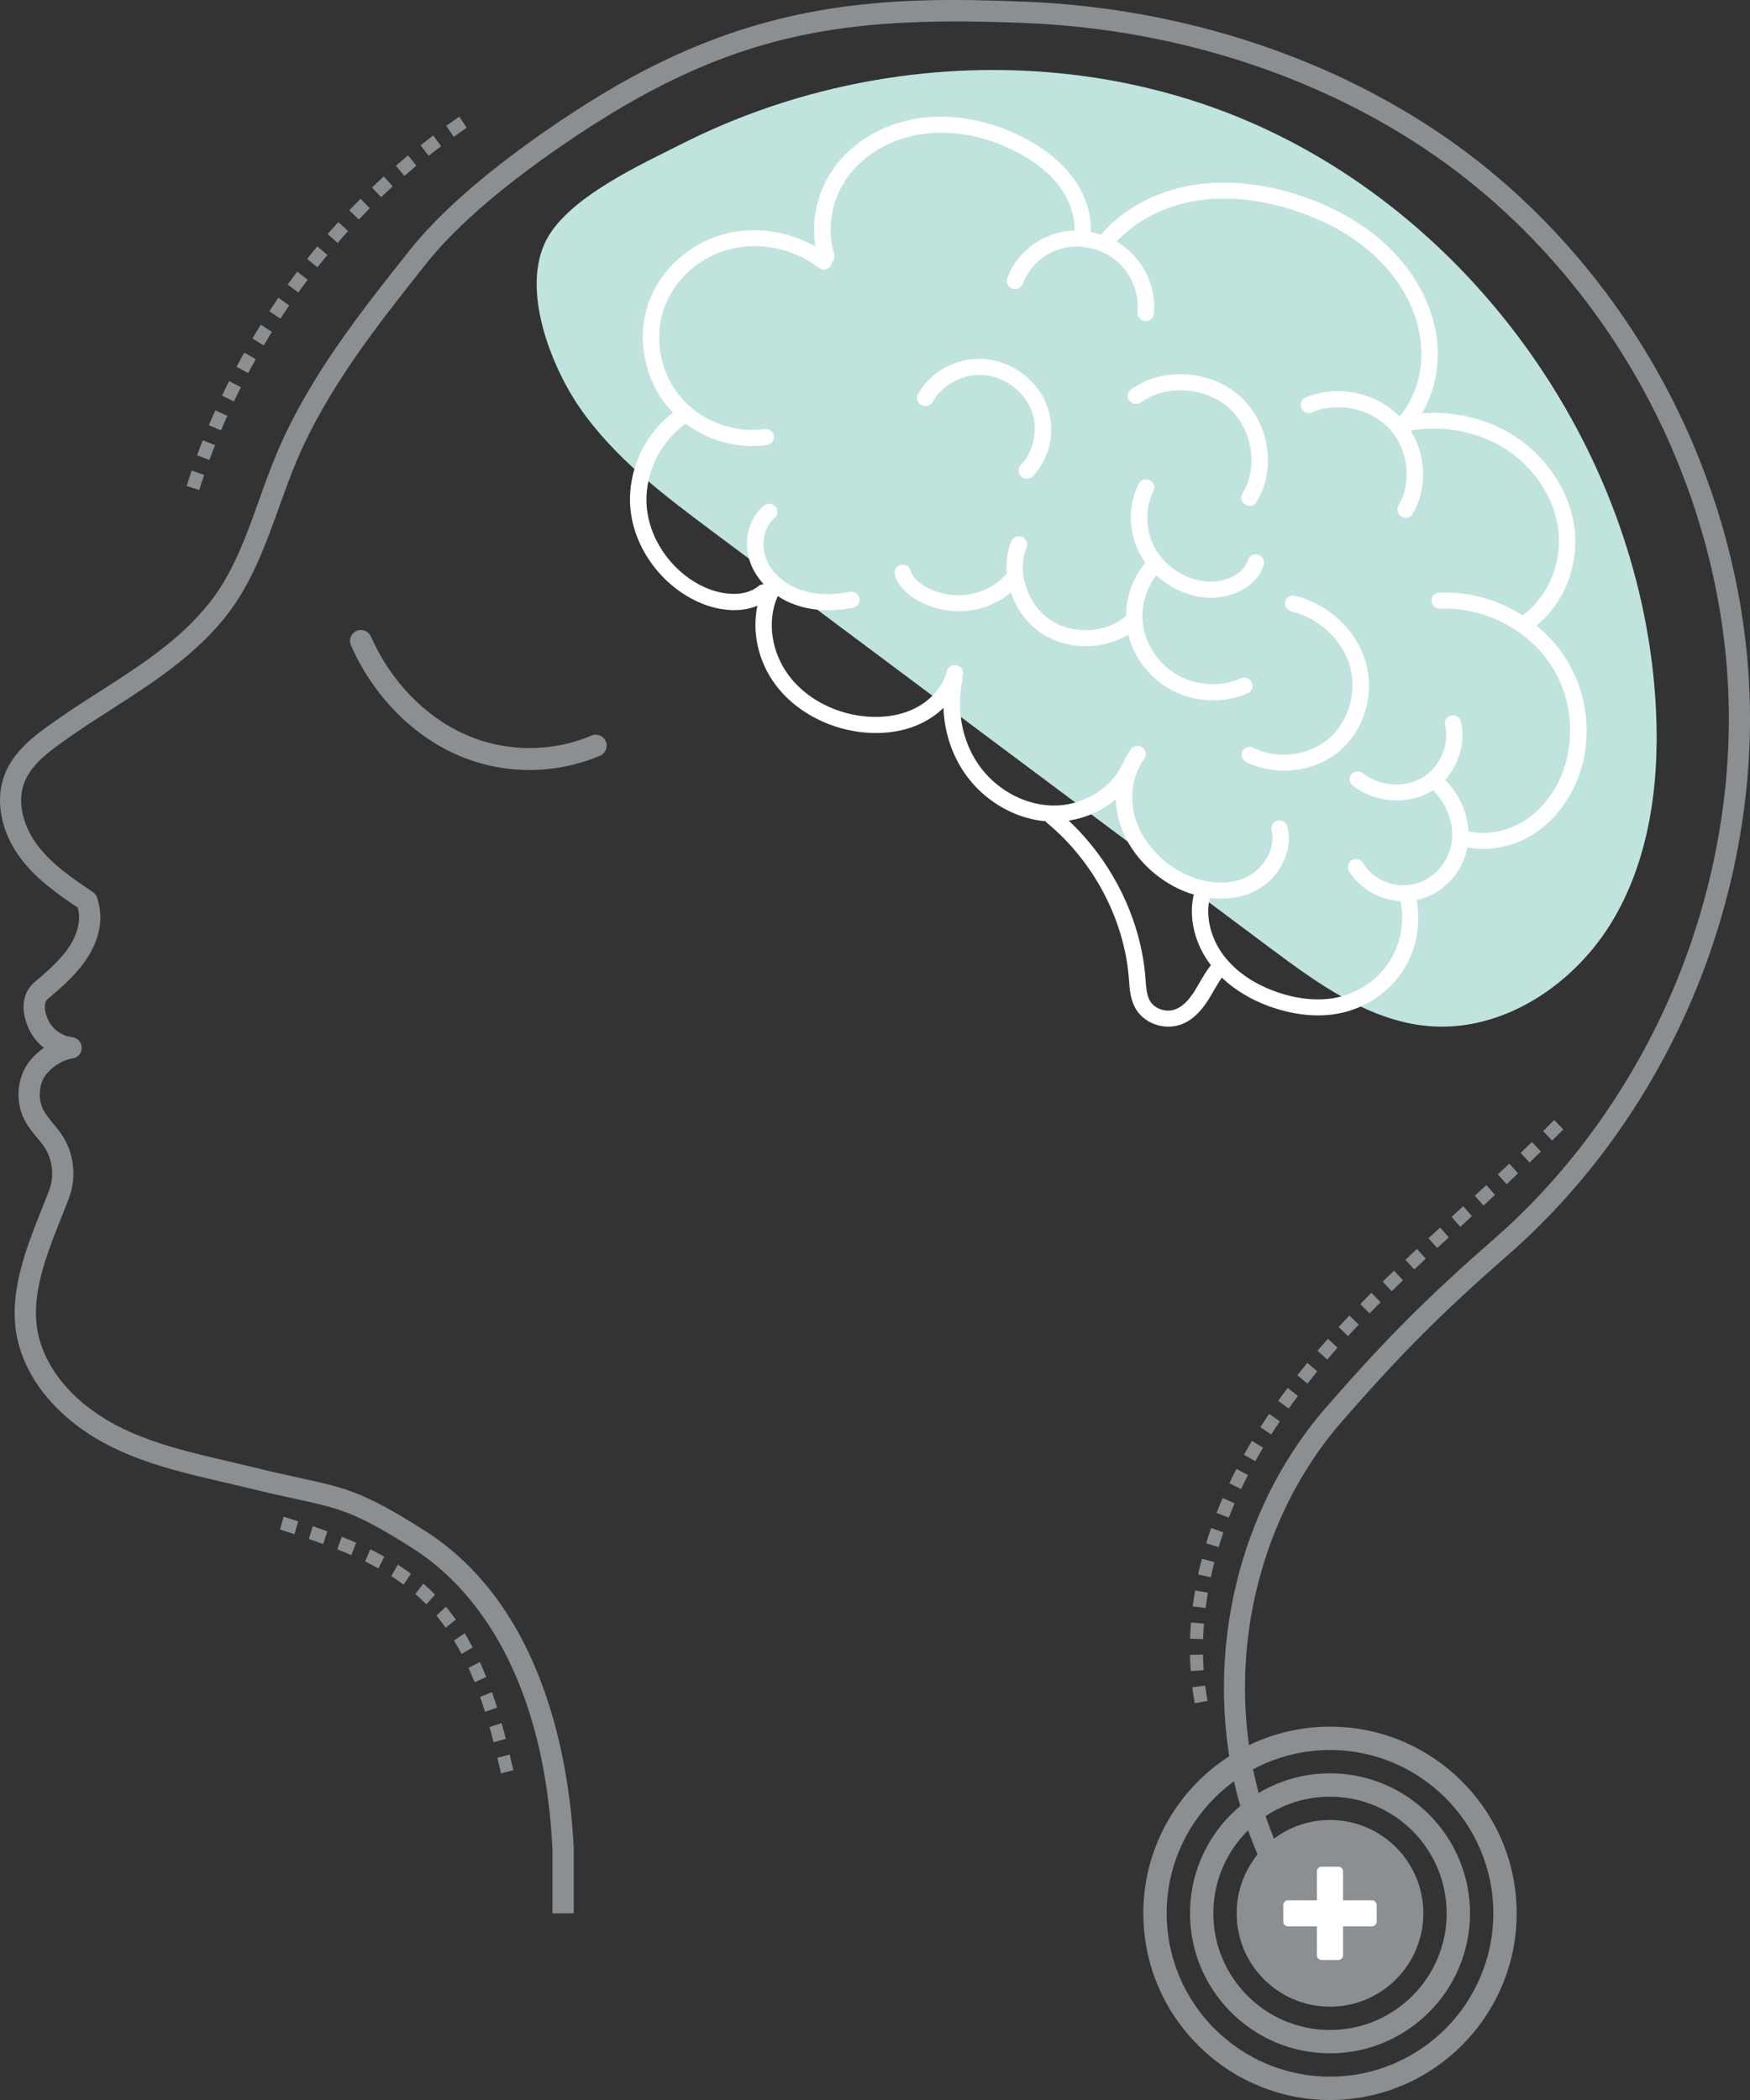 <svg width="75" height="90" viewBox="0 0 75 90" fill="none" xmlns="http://www.w3.org/2000/svg">
<rect x="0" y="0" width="75" height="90" fill="#333333" stroke="none"/>
<path d="M53.033 5.005C62.953 9.044 70.195 19.102 70.939 29.886C71.164 33.143 70.805 36.555 69.164 39.368C67.523 42.182 64.402 44.269 61.182 43.972C58.663 43.737 56.492 42.163 54.456 40.645C46.488 34.695 38.524 28.742 30.557 22.792C28.466 21.233 26.339 19.63 24.85 17.48C23.627 15.709 22.299 12.393 23.427 10.261C24.393 8.442 27.482 7.045 29.232 6.16C33.892 3.806 39.185 2.731 44.383 3.057C47.345 3.241 50.278 3.886 53.033 5.005Z" fill="#C1E3DE"/>
<path d="M24.585 82H23.676V79.246C23.274 71.087 19.763 67.676 17.708 66.37C15.226 64.795 14.581 64.656 12.661 64.237C12.125 64.12 11.458 63.974 10.636 63.773C10.27 63.682 9.9 63.598 9.53 63.511C7.972 63.15 6.36 62.774 4.878 62.055C2.722 61.016 1.226 59.349 0.769 57.489C0.298 55.555 1.099 53.553 1.802 51.787C1.903 51.532 2.005 51.277 2.103 51.025C2.335 50.42 2.262 49.708 1.907 49.169C1.813 49.026 1.7 48.888 1.577 48.742C1.403 48.53 1.222 48.315 1.077 48.049C0.708 47.37 0.697 46.517 1.045 45.827C1.219 45.481 1.523 45.156 1.882 44.908C1.642 44.718 1.44 44.481 1.295 44.208C0.86 43.383 0.929 42.559 1.469 42.103C2.353 41.359 3.103 40.67 3.331 39.769C3.407 39.459 3.411 39.218 3.335 38.901C2.479 38.324 1.541 37.668 0.867 36.763C0.041 35.654 -0.22 34.294 0.193 33.214C0.603 32.142 1.559 31.467 2.331 30.924C2.965 30.475 3.624 30.052 4.262 29.643C6.038 28.505 7.715 27.429 8.98 25.832C9.983 24.566 10.527 23.038 11.107 21.422C11.342 20.765 11.585 20.087 11.86 19.434C13.23 16.177 15.437 13.397 17.567 10.713C19.958 7.7 24.444 4.862 25.759 4.063C32.517 -0.033 37.999 -0.168 43.956 0.073C50.804 0.35 57.398 2.557 62.522 6.288C66.116 8.907 69.167 12.434 71.345 16.494C73.519 20.554 74.772 25.058 74.972 29.519C75.171 33.984 74.319 38.583 72.515 42.822C70.71 47.06 67.982 50.85 64.634 53.779C61.764 56.288 60.036 58.025 57.511 60.921C53.079 66.005 52.076 73.786 55.069 79.844L54.257 80.253C51.105 73.873 52.163 65.677 56.83 60.319C59.384 57.39 61.134 55.632 64.04 53.09C67.287 50.248 69.928 46.572 71.682 42.461C73.435 38.35 74.258 33.889 74.066 29.559C73.874 25.233 72.656 20.864 70.547 16.924C68.439 12.985 65.478 9.564 61.993 7.025C57.011 3.399 50.594 1.251 43.923 0.985C36.879 0.7 32.209 1.222 26.23 4.847C24.944 5.628 20.574 8.393 18.277 11.285C16.183 13.922 14.02 16.647 12.697 19.791C12.433 20.422 12.194 21.086 11.962 21.732C11.382 23.348 10.784 25.015 9.69 26.401C8.331 28.119 6.512 29.286 4.751 30.416C4.121 30.821 3.472 31.237 2.853 31.675C2.03 32.255 1.327 32.795 1.041 33.542C0.682 34.483 1.092 35.541 1.595 36.212C2.215 37.041 3.114 37.65 3.983 38.233C4.07 38.292 4.135 38.383 4.168 38.485C4.331 39.039 4.345 39.477 4.215 39.991C3.896 41.253 2.835 42.151 2.056 42.804C1.831 42.993 1.921 43.442 2.099 43.778C2.295 44.146 2.682 44.408 3.095 44.452C3.324 44.478 3.498 44.667 3.501 44.901C3.505 45.131 3.335 45.331 3.11 45.361C2.639 45.426 2.063 45.827 1.856 46.236C1.646 46.655 1.653 47.195 1.878 47.607C1.979 47.793 2.124 47.965 2.277 48.151C2.411 48.311 2.548 48.475 2.671 48.665C3.182 49.449 3.287 50.478 2.954 51.353C2.856 51.609 2.755 51.864 2.65 52.127C1.965 53.845 1.255 55.621 1.657 57.27C2.045 58.864 3.364 60.308 5.273 61.231C6.668 61.902 8.23 62.267 9.741 62.617C10.114 62.705 10.487 62.792 10.857 62.883C11.668 63.084 12.299 63.219 12.857 63.343C14.839 63.773 15.581 63.937 18.198 65.597C20.574 67.107 22.332 69.507 23.422 72.739C24.075 74.668 24.477 76.908 24.589 79.213C24.589 79.221 24.589 79.228 24.589 79.235V82H24.585Z" fill="#8C8F92"/>
<path d="M22.695 33C21.621 33 20.546 32.779 19.551 32.333C17.612 31.468 15.968 29.763 15.04 27.658C14.935 27.422 15.044 27.145 15.28 27.04C15.515 26.935 15.792 27.044 15.897 27.28C16.732 29.175 18.199 30.704 19.932 31.475C21.647 32.24 23.623 32.258 25.349 31.524C25.588 31.423 25.862 31.535 25.963 31.771C26.064 32.011 25.952 32.285 25.716 32.386C24.754 32.794 23.724 33 22.695 33Z" fill="#8C8F92"/>
<path fill-rule="evenodd" clip-rule="evenodd" d="M49 82C49 86.412 52.588 90 57 90C61.412 90 65 86.412 65 82C65 77.588 61.412 74 57 74C52.588 74 49 77.588 49 82ZM50 82C50 78.14 53.14 75 57 75C60.86 75 64 78.14 64 82C64 85.86 60.86 89 57 89C53.14 89 50 85.86 50 82Z" fill="#8C8F92"/>
<path fill-rule="evenodd" clip-rule="evenodd" d="M51 82C51 85.308 53.692 88 57 88C60.308 88 63 85.308 63 82C63 78.692 60.308 76 57 76C53.692 76 51 78.692 51 82ZM52 82C52 79.241 54.241 77 57 77C59.759 77 62 79.241 62 82C62 84.759 59.759 87 57 87C54.241 87 52 84.759 52 82Z" fill="#8C8F92"/>
<circle cx="57" cy="82" r="4" fill="#8C8F92"/>
<path fill-rule="evenodd" clip-rule="evenodd" d="M67.031 28.107C66.704 27.617 66.302 27.185 65.849 26.814C67.06 25.823 67.693 24.183 67.47 22.571C67.251 20.98 66.198 19.448 64.721 18.573C63.607 17.913 62.273 17.615 60.944 17.709C61.512 16.744 61.738 15.549 61.558 14.366C61.35 13.008 60.628 11.676 59.524 10.605C58.55 9.661 57.307 8.928 55.827 8.419C54.217 7.867 52.603 7.697 51.162 7.926C49.563 8.18 48.122 8.953 47.184 10.053C47.04 10.006 46.896 9.969 46.749 9.94C46.778 9.167 46.516 8.35 46.002 7.642C45.509 6.967 44.798 6.383 43.881 5.907C42.534 5.203 41.039 4.894 39.673 5.032C38.157 5.185 36.788 5.893 35.911 6.971C35.081 7.991 34.736 9.331 34.951 10.572C33.769 9.89 32.313 9.683 31.009 10.039C29.489 10.456 28.245 11.614 27.767 13.063C27.282 14.526 27.62 16.246 28.623 17.445C28.691 17.528 28.767 17.608 28.842 17.684C27.57 18.646 26.848 20.298 27.027 21.888C27.218 23.58 28.425 25.17 30.032 25.845C30.056 25.855 30.081 25.865 30.105 25.875L30.106 25.875C30.137 25.889 30.169 25.902 30.204 25.914C30.887 26.165 31.738 26.263 32.461 25.961C32.216 27.094 32.497 28.368 33.251 29.367C33.826 30.129 34.664 30.721 35.612 31.069C36.036 31.225 36.486 31.331 36.942 31.381C37.909 31.487 38.814 31.342 39.562 30.96C39.892 30.793 40.187 30.579 40.435 30.336C40.467 31.334 40.776 32.304 41.33 33.117C41.908 33.963 42.749 34.602 43.676 34.943C44.043 35.077 44.424 35.161 44.809 35.197C44.826 35.222 44.844 35.244 44.87 35.266C46.868 36.914 48.179 39.401 48.38 41.924L48.388 42.033C48.416 42.436 48.452 42.897 48.711 43.293C48.894 43.572 49.171 43.779 49.487 43.895C49.825 44.019 50.203 44.037 50.551 43.928C51.018 43.779 51.421 43.427 51.787 42.846C51.866 42.719 51.942 42.589 52.017 42.458L52.052 42.399C52.154 42.224 52.253 42.056 52.366 41.899C52.908 42.418 53.595 42.835 54.389 43.126L54.426 43.139L54.426 43.139C54.485 43.16 54.542 43.18 54.605 43.199C55.607 43.529 56.603 43.605 57.48 43.413C58.561 43.177 59.524 42.523 60.117 41.616C60.696 40.73 60.911 39.626 60.714 38.573C60.732 38.57 60.75 38.566 60.764 38.562C61.835 38.316 62.687 37.412 62.888 36.315C63.761 36.486 64.724 36.322 65.54 35.858C66.288 35.433 66.913 34.769 67.355 33.941C68.322 32.14 68.192 29.849 67.031 28.107ZM51.198 42.472C50.921 42.912 50.637 43.173 50.328 43.271C49.958 43.391 49.509 43.238 49.308 42.933C49.146 42.687 49.121 42.353 49.096 42L49.089 41.888C48.887 39.39 47.673 36.925 45.8 35.168C46.562 35.052 47.267 34.729 47.827 34.246C47.834 34.602 47.892 34.958 48 35.306C48.319 36.322 49.078 37.252 50.077 37.858C50.346 38.022 50.627 38.156 50.91 38.258C50.978 38.281 51.047 38.302 51.115 38.323L51.162 38.337C50.928 39.332 51.198 40.454 51.895 41.365C51.708 41.601 51.557 41.859 51.414 42.106C51.394 42.14 51.374 42.175 51.354 42.209L51.354 42.209L51.354 42.209C51.303 42.298 51.252 42.386 51.198 42.472ZM65.181 35.262C65.817 34.903 66.356 34.333 66.737 33.614C67.57 32.05 67.456 29.984 66.442 28.459C65.436 26.949 63.538 25.998 61.724 26.088C61.53 26.096 61.361 25.951 61.346 25.762C61.332 25.573 61.476 25.413 61.67 25.402C62.931 25.337 64.196 25.7 65.256 26.375C66.377 25.547 66.97 24.077 66.773 22.632C66.582 21.249 65.662 19.913 64.369 19.147C63.226 18.472 61.817 18.225 60.455 18.447C61.124 19.528 61.181 20.944 60.541 22.022C60.455 22.168 60.279 22.226 60.121 22.168C60.103 22.16 60.081 22.149 60.063 22.139C59.898 22.041 59.837 21.83 59.934 21.667C60.523 20.672 60.358 19.256 59.55 18.381C58.741 17.506 57.322 17.201 56.243 17.673C56.067 17.749 55.859 17.673 55.776 17.499C55.694 17.325 55.766 17.121 55.941 17.045C57.268 16.464 58.939 16.802 59.974 17.84C59.979 17.84 59.985 17.838 59.991 17.837C59.992 17.837 59.994 17.837 59.995 17.837C60.732 16.944 61.055 15.687 60.865 14.442C60.678 13.237 60.031 12.042 59.036 11.08C58.141 10.213 56.987 9.534 55.607 9.062C54.109 8.55 52.614 8.39 51.288 8.601C49.922 8.819 48.69 9.45 47.852 10.354C48.018 10.452 48.176 10.561 48.323 10.688C49.124 11.374 49.556 12.438 49.448 13.458C49.426 13.647 49.257 13.781 49.063 13.756C48.869 13.731 48.733 13.56 48.751 13.371C48.833 12.583 48.488 11.73 47.87 11.2C47.252 10.666 46.346 10.445 45.563 10.634C44.78 10.823 44.1 11.422 43.831 12.166C43.766 12.344 43.569 12.431 43.385 12.366C43.202 12.297 43.105 12.101 43.17 11.923C43.522 10.961 44.37 10.213 45.383 9.969C45.599 9.919 45.825 9.89 46.048 9.886C46.07 9.269 45.854 8.608 45.434 8.031C45.01 7.446 44.381 6.934 43.565 6.51C42.343 5.874 40.992 5.591 39.767 5.715C38.433 5.849 37.23 6.466 36.468 7.406C35.663 8.398 35.39 9.737 35.752 10.895C35.792 11.03 35.749 11.164 35.652 11.247C35.645 11.309 35.623 11.371 35.58 11.425C35.461 11.57 35.242 11.596 35.088 11.476C34.002 10.637 32.522 10.34 31.217 10.696C29.913 11.051 28.846 12.042 28.436 13.284C28.023 14.533 28.306 15.996 29.162 17.012C30.017 18.033 31.462 18.584 32.755 18.385C32.946 18.356 33.129 18.483 33.165 18.672C33.201 18.857 33.075 19.035 32.885 19.064C32.13 19.183 31.347 19.093 30.621 18.828C30.182 18.664 29.765 18.439 29.388 18.156C28.235 18.966 27.57 20.425 27.728 21.826C27.89 23.271 28.921 24.633 30.297 25.21C30.941 25.482 31.911 25.616 32.518 25.112C32.579 25.061 32.655 25.039 32.73 25.036C32.486 24.771 32.292 24.473 32.17 24.15C31.828 23.26 32.062 22.24 32.734 21.67C32.881 21.547 33.1 21.565 33.23 21.71C33.359 21.855 33.345 22.07 33.201 22.193C32.748 22.578 32.59 23.308 32.824 23.925C33.047 24.517 33.6 25.025 34.283 25.268C34.897 25.489 35.634 25.522 36.41 25.366C36.597 25.33 36.788 25.45 36.831 25.635C36.874 25.823 36.755 26.005 36.568 26.041C35.663 26.223 34.797 26.179 34.056 25.91C34.053 25.91 34.049 25.907 34.046 25.907C33.79 25.816 33.55 25.689 33.33 25.544L33.32 25.576C32.863 26.629 33.057 27.958 33.816 28.964C34.527 29.908 35.72 30.557 37.007 30.695C37.833 30.786 38.602 30.666 39.231 30.347C39.91 30.002 40.417 29.407 40.586 28.75C40.633 28.568 40.823 28.459 41.01 28.51C41.197 28.557 41.312 28.75 41.265 28.931C41.262 28.942 41.258 28.952 41.254 28.962C41.251 28.972 41.247 28.982 41.244 28.993C41.254 29.04 41.258 29.091 41.247 29.142C40.978 30.39 41.229 31.734 41.916 32.739C42.645 33.807 43.86 34.489 45.085 34.522C46.339 34.558 47.568 33.85 48.075 32.801C48.086 32.783 48.097 32.765 48.107 32.75C48.205 32.522 48.323 32.304 48.47 32.104C48.582 31.951 48.801 31.922 48.959 32.035C49.117 32.148 49.153 32.362 49.042 32.514C48.528 33.215 48.384 34.21 48.668 35.114C48.941 35.97 49.584 36.755 50.436 37.27C51.363 37.829 52.409 37.978 53.232 37.673C54.127 37.339 54.694 36.399 54.497 35.575C54.45 35.389 54.569 35.208 54.756 35.168C54.943 35.128 55.133 35.248 55.176 35.433C55.456 36.595 54.716 37.858 53.491 38.316C52.988 38.504 52.423 38.555 51.848 38.483C51.654 39.281 51.888 40.229 52.463 40.977C53.146 41.859 54.123 42.32 54.82 42.549C55.701 42.839 56.567 42.908 57.318 42.745C58.227 42.545 59.032 41.997 59.532 41.234C60.028 40.476 60.207 39.525 60.02 38.624C59.744 38.606 59.471 38.548 59.212 38.453C58.63 38.239 58.123 37.847 57.817 37.332C57.72 37.165 57.778 36.954 57.943 36.863C58.108 36.773 58.324 36.831 58.421 36.998C58.834 37.698 59.769 38.083 60.592 37.895C61.393 37.713 62.058 37.001 62.205 36.166C62.345 35.371 62.036 34.475 61.411 33.865C61.4 33.871 61.389 33.879 61.379 33.886C61.36 33.899 61.341 33.911 61.321 33.923C60.577 34.362 59.611 34.416 58.781 34.112C58.489 34.006 58.216 33.858 57.975 33.665C57.825 33.545 57.799 33.327 57.918 33.182C58.037 33.037 58.259 33.019 58.41 33.139C59.118 33.701 60.186 33.785 60.947 33.335C61.709 32.888 62.123 31.933 61.932 31.066C61.889 30.877 62.008 30.699 62.198 30.663C62.389 30.626 62.575 30.75 62.615 30.935C62.813 31.814 62.532 32.761 61.932 33.422C62.539 34.032 62.895 34.834 62.935 35.636C62.953 35.636 62.967 35.636 62.985 35.64C63.7 35.785 64.502 35.651 65.181 35.262Z" fill="white"/>
<path d="M44.183 17.535C44.514 18.334 44.334 19.322 43.745 19.935C43.615 20.073 43.623 20.287 43.766 20.422C43.802 20.454 43.845 20.48 43.888 20.498C44.018 20.545 44.165 20.516 44.262 20.414C45.042 19.601 45.272 18.349 44.834 17.292C44.395 16.236 43.328 15.47 42.174 15.386C41.024 15.303 39.885 15.905 39.346 16.893C39.256 17.06 39.321 17.267 39.493 17.361C39.666 17.455 39.878 17.394 39.968 17.23C40.377 16.486 41.269 16.011 42.142 16.072C43.012 16.134 43.852 16.733 44.183 17.535Z" fill="white"/>
<path d="M55.496 25.533C55.305 25.486 55.118 25.598 55.079 25.784C55.036 25.969 55.158 26.154 55.345 26.201C56.502 26.48 57.505 27.403 57.839 28.499C58.177 29.606 57.821 30.895 56.973 31.636C56.099 32.394 54.763 32.565 53.713 32.05C53.537 31.962 53.329 32.031 53.246 32.198C53.163 32.369 53.235 32.576 53.411 32.659C53.523 32.714 53.638 32.765 53.753 32.805C54.989 33.258 56.462 33.012 57.447 32.155C58.504 31.233 58.931 29.693 58.511 28.317C58.097 26.967 56.915 25.874 55.496 25.533Z" fill="white"/>
<path d="M53.181 29.069C52.362 29.439 51.352 29.403 50.544 28.975C49.735 28.546 49.139 27.73 48.995 26.844C48.865 26.074 49.081 25.268 49.556 24.658C49.908 24.985 50.325 25.243 50.777 25.41C51.04 25.504 51.313 25.569 51.59 25.602C52.585 25.711 53.825 25.261 54.159 24.212C54.216 24.03 54.112 23.838 53.929 23.776C53.746 23.714 53.548 23.812 53.49 23.99C53.275 24.673 52.384 24.996 51.651 24.916C50.77 24.818 49.954 24.284 49.516 23.522C49.085 22.77 49.052 21.797 49.433 21.039C49.52 20.872 49.444 20.665 49.272 20.578C49.096 20.491 48.887 20.556 48.804 20.726C48.319 21.692 48.359 22.89 48.909 23.849C48.962 23.943 49.024 24.034 49.085 24.125C48.553 24.753 48.258 25.573 48.262 26.397C47.403 27.134 46.009 27.221 45.035 26.579C44.029 25.914 43.569 24.542 43.996 23.453C44.064 23.279 43.975 23.075 43.791 23.006C43.612 22.934 43.407 23.021 43.339 23.195C43.166 23.634 43.108 24.11 43.152 24.582C42.749 25.043 42.167 25.37 41.549 25.471C40.931 25.577 40.255 25.464 39.698 25.159C39.49 25.047 39.127 24.803 39.03 24.462C38.979 24.277 38.785 24.168 38.599 24.212C38.412 24.259 38.304 24.444 38.354 24.629C38.512 25.192 38.994 25.555 39.371 25.758C39.526 25.842 39.687 25.914 39.853 25.976C40.438 26.19 41.071 26.252 41.685 26.147C42.296 26.045 42.861 25.78 43.321 25.392C43.558 26.096 44.018 26.731 44.65 27.149C44.859 27.287 45.081 27.399 45.315 27.483C46.31 27.846 47.475 27.737 48.355 27.196C48.6 28.191 49.297 29.091 50.22 29.581C50.368 29.657 50.519 29.726 50.673 29.784C51.582 30.118 52.624 30.093 53.487 29.701C53.659 29.621 53.731 29.418 53.649 29.247C53.566 29.065 53.354 28.989 53.181 29.069Z" fill="white"/>
<path d="M48.398 17.172C48.517 17.325 48.736 17.361 48.891 17.248C49.965 16.471 51.658 16.577 52.667 17.481C53.677 18.385 53.936 20.033 53.246 21.151C53.145 21.311 53.203 21.525 53.368 21.623C53.39 21.634 53.411 21.645 53.433 21.656C53.587 21.714 53.764 21.659 53.85 21.518C54.716 20.109 54.403 18.116 53.135 16.98C51.866 15.843 49.814 15.716 48.467 16.693C48.312 16.805 48.283 17.02 48.398 17.172Z" fill="white"/>
<path fill-rule="evenodd" clip-rule="evenodd" d="M19.123 5.395L19.448 5.864C19.588 5.761 19.732 5.661 19.876 5.562C19.917 5.533 19.959 5.504 20 5.476L19.686 5C19.498 5.128 19.307 5.263 19.123 5.395ZM18.369 6.676L18.023 6.226C18.203 6.083 18.387 5.941 18.568 5.805L18.903 6.266C18.775 6.362 18.647 6.461 18.518 6.561L18.518 6.561L18.518 6.561C18.469 6.599 18.419 6.638 18.369 6.676ZM16.966 7.104L17.334 7.54L17.392 7.489C17.543 7.359 17.696 7.227 17.846 7.101L17.489 6.658C17.316 6.804 17.139 6.954 16.966 7.104ZM16.334 8.451L15.945 8.034C16.111 7.876 16.28 7.719 16.45 7.562L16.829 7.986C16.742 8.068 16.656 8.149 16.57 8.229L16.57 8.229L16.57 8.229L16.57 8.229C16.491 8.304 16.412 8.377 16.334 8.451ZM14.97 9.011L15.378 9.41L15.847 8.923L15.45 8.517C15.292 8.678 15.129 8.846 14.97 9.011ZM14.469 10.413L14.043 10.032L14.154 9.906L14.154 9.906C14.268 9.775 14.384 9.644 14.502 9.516L14.916 9.904C14.765 10.072 14.613 10.244 14.469 10.413ZM13.163 11.097L13.603 11.456C13.744 11.276 13.884 11.101 14.033 10.929L13.6 10.559C13.452 10.738 13.304 10.918 13.163 11.097ZM12.784 12.535L12.329 12.198C12.463 12.012 12.6 11.825 12.741 11.642L13.188 11.99C13.102 12.102 13.018 12.217 12.934 12.332L12.934 12.332C12.884 12.4 12.834 12.468 12.784 12.535ZM11.543 13.337L12.016 13.655C12.142 13.465 12.268 13.274 12.395 13.091L11.929 12.762C11.799 12.952 11.669 13.143 11.543 13.337ZM11.301 14.804L10.818 14.508C10.895 14.376 10.975 14.244 11.055 14.113C11.095 14.047 11.135 13.981 11.175 13.915L11.651 14.222C11.532 14.416 11.413 14.614 11.301 14.804ZM10.136 15.719L10.634 15.99C10.688 15.891 10.742 15.791 10.796 15.692L10.796 15.691C10.85 15.592 10.904 15.492 10.959 15.393L10.468 15.112C10.356 15.313 10.244 15.518 10.136 15.719ZM10.024 17.205L9.515 16.956C9.593 16.789 9.676 16.622 9.758 16.457L9.758 16.457L9.818 16.334L10.323 16.594C10.223 16.795 10.121 17 10.024 17.205ZM8.953 18.222L9.472 18.446C9.559 18.237 9.649 18.028 9.743 17.823L9.227 17.585L9.227 17.586C9.133 17.798 9.039 18.01 8.953 18.222ZM8.974 19.712L8.444 19.514C8.523 19.298 8.606 19.082 8.689 18.866L8.689 18.866L9.216 19.079C9.133 19.287 9.054 19.5 8.974 19.712ZM8.538 21L8 20.828C8.069 20.608 8.141 20.385 8.216 20.169L8.75 20.356C8.678 20.564 8.606 20.784 8.538 21Z" fill="#8C8F92"/>
<path fill-rule="evenodd" clip-rule="evenodd" d="M66.133 48.474L66.52 48.88C66.574 48.827 66.627 48.773 66.68 48.72C66.787 48.613 66.893 48.506 67 48.402L66.606 48C66.453 48.156 66.3 48.308 66.144 48.464L66.133 48.474ZM65.551 49.822L65.171 49.409C65.334 49.253 65.494 49.097 65.654 48.942L65.654 48.942L65.654 48.942L66.037 49.351C65.877 49.51 65.714 49.666 65.551 49.822ZM64.194 50.329L64.57 50.749C64.734 50.597 64.897 50.445 65.06 50.285L64.684 49.869C64.52 50.025 64.357 50.177 64.194 50.329ZM63.579 51.665L63.206 51.245C63.373 51.093 63.536 50.941 63.7 50.789L63.7 50.789L64.073 51.209C63.991 51.285 63.909 51.361 63.826 51.437L63.826 51.437L63.826 51.437L63.826 51.437C63.743 51.513 63.661 51.589 63.579 51.665ZM62.211 52.154L62.584 52.578L63.082 52.121L62.709 51.698L62.211 52.154ZM61.593 53.487L61.22 53.067C61.384 52.914 61.551 52.762 61.718 52.61L62.091 53.03C61.924 53.182 61.757 53.335 61.593 53.487ZM60.233 53.99L60.613 54.407C60.766 54.258 60.922 54.112 61.082 53.963L61.103 53.943L60.727 53.527L60.687 53.563L60.687 53.563L60.687 53.563C60.534 53.706 60.383 53.847 60.233 53.99ZM59.643 55.337L59.259 54.928L59.377 54.812C59.497 54.693 59.622 54.573 59.746 54.457L60.126 54.87C60.005 54.986 59.881 55.106 59.76 55.225L59.643 55.337ZM58.3 55.888L58.694 56.286C58.851 56.127 59.007 55.968 59.167 55.812L58.776 55.406C58.616 55.566 58.456 55.725 58.3 55.888ZM57.774 57.261L57.369 56.873C57.516 56.713 57.665 56.554 57.812 56.398L57.831 56.377L58.233 56.772C58.076 56.931 57.924 57.094 57.774 57.261ZM56.464 57.891L56.883 58.264C57.014 58.11 57.148 57.957 57.28 57.806L57.28 57.806L57.28 57.806L57.323 57.757L56.911 57.376C56.768 57.536 56.63 57.697 56.49 57.859L56.49 57.86L56.49 57.86L56.49 57.86L56.464 57.891ZM56.034 59.296L55.6 58.941L56.027 58.408L56.453 58.774C56.311 58.948 56.172 59.122 56.034 59.296ZM54.78 60.035L55.231 60.368C55.355 60.19 55.49 60.009 55.625 59.828L55.185 59.484C55.046 59.669 54.908 59.853 54.78 60.035ZM54.481 61.476L54.016 61.168C54.137 60.976 54.265 60.784 54.392 60.596L54.851 60.918C54.723 61.103 54.599 61.291 54.481 61.476ZM53.313 62.345L53.796 62.624L53.885 62.469L53.885 62.469C53.965 62.327 54.047 62.185 54.13 62.045L53.654 61.751C53.536 61.947 53.423 62.146 53.313 62.345ZM53.188 63.816L52.687 63.569C52.783 63.363 52.886 63.157 52.993 62.954L53.487 63.218C53.38 63.414 53.281 63.616 53.188 63.816ZM52.14 64.837L52.659 65.043C52.741 64.837 52.826 64.63 52.911 64.428L52.4 64.2C52.311 64.409 52.222 64.627 52.14 64.837ZM52.226 66.307L51.693 66.141C51.76 65.923 51.831 65.699 51.906 65.485L52.432 65.674C52.361 65.88 52.289 66.094 52.226 66.307ZM51.348 67.477L51.892 67.6C51.938 67.383 51.991 67.166 52.044 66.948L51.508 66.803C51.451 67.024 51.398 67.252 51.348 67.477ZM51.668 68.918L51.117 68.846C51.146 68.618 51.181 68.386 51.22 68.162L51.767 68.259C51.728 68.477 51.696 68.698 51.668 68.918ZM51.004 70.23L51.561 70.248C51.568 70.027 51.583 69.802 51.597 69.585L51.043 69.538C51.025 69.766 51.011 70.001 51.004 70.23ZM51.032 71.617C51.014 71.391 51.007 71.158 51 70.928L51 70.921L51.558 70.91C51.561 71.131 51.572 71.356 51.586 71.577L51.032 71.617ZM51.203 73C51.16 72.772 51.128 72.54 51.099 72.312L51.65 72.24C51.678 72.457 51.711 72.678 51.75 72.895L51.203 73Z" fill="#8C8F92"/>
<path fill-rule="evenodd" clip-rule="evenodd" d="M12.252 65.632C12.374 65.672 12.497 65.712 12.62 65.751L12.78 65.202C12.572 65.132 12.364 65.066 12.156 65L12 65.55C12.084 65.577 12.168 65.604 12.252 65.632ZM13.85 66.173C13.646 66.1 13.441 66.026 13.237 65.957L13.403 65.41C13.611 65.48 13.819 65.553 14.027 65.63L13.85 66.173ZM14.518 66.425C14.704 66.5 14.884 66.573 15.056 66.65L15.264 66.118C15.066 66.03 14.862 65.946 14.647 65.861L14.457 66.4L14.518 66.425ZM16.217 67.218C16.033 67.115 15.843 67.016 15.645 66.921L15.874 66.4C16.078 66.499 16.279 66.606 16.47 66.712L16.217 67.218ZM16.768 67.551C16.951 67.668 17.132 67.789 17.298 67.914L17.61 67.445C17.433 67.313 17.243 67.185 17.049 67.06L16.768 67.551ZM18.272 68.757C18.123 68.607 17.967 68.457 17.8 68.314L18.143 67.87C18.317 68.02 18.486 68.182 18.646 68.343L18.272 68.757ZM18.705 69.237C18.84 69.402 18.972 69.578 19.1 69.758L19.536 69.413C19.401 69.223 19.259 69.036 19.114 68.86L18.705 69.237ZM19.782 70.883C19.678 70.685 19.568 70.491 19.457 70.308L19.914 69.996C20.032 70.19 20.146 70.395 20.257 70.605L19.782 70.883ZM20.077 71.481C20.167 71.682 20.257 71.887 20.34 72.096L20.839 71.873C20.753 71.653 20.659 71.44 20.566 71.231L20.077 71.481ZM20.787 73.365C20.718 73.145 20.649 72.928 20.576 72.723L21.085 72.522L21.105 72.58L21.105 72.58L21.105 72.58L21.105 72.581L21.105 72.581C21.172 72.775 21.241 72.975 21.303 73.181L20.787 73.365ZM20.978 74.013C21.037 74.222 21.096 74.435 21.154 74.669L21.678 74.519C21.615 74.281 21.556 74.061 21.498 73.848L20.978 74.013ZM21.427 75.799C21.442 75.866 21.458 75.933 21.473 76L22 75.864L21.844 75.194L21.317 75.333C21.356 75.489 21.391 75.643 21.427 75.798L21.427 75.798L21.427 75.798L21.427 75.798L21.427 75.798L21.427 75.799L21.427 75.799L21.427 75.799L21.427 75.799L21.427 75.799L21.427 75.799Z" fill="#8C8F92"/>
<path d="M58.803 81.442H57.559V80.197C57.559 80.086 57.468 80 57.361 80H56.639C56.528 80 56.441 80.09 56.441 80.197V81.442H55.197C55.086 81.442 55 81.532 55 81.639V82.361C55 82.472 55.09 82.558 55.197 82.558H56.441V83.803C56.441 83.914 56.532 84 56.639 84H57.361C57.472 84 57.559 83.91 57.559 83.803V82.558H58.803C58.914 82.558 59 82.468 59 82.361V81.639C59 81.532 58.914 81.442 58.803 81.442Z" fill="white"/>
</svg>
